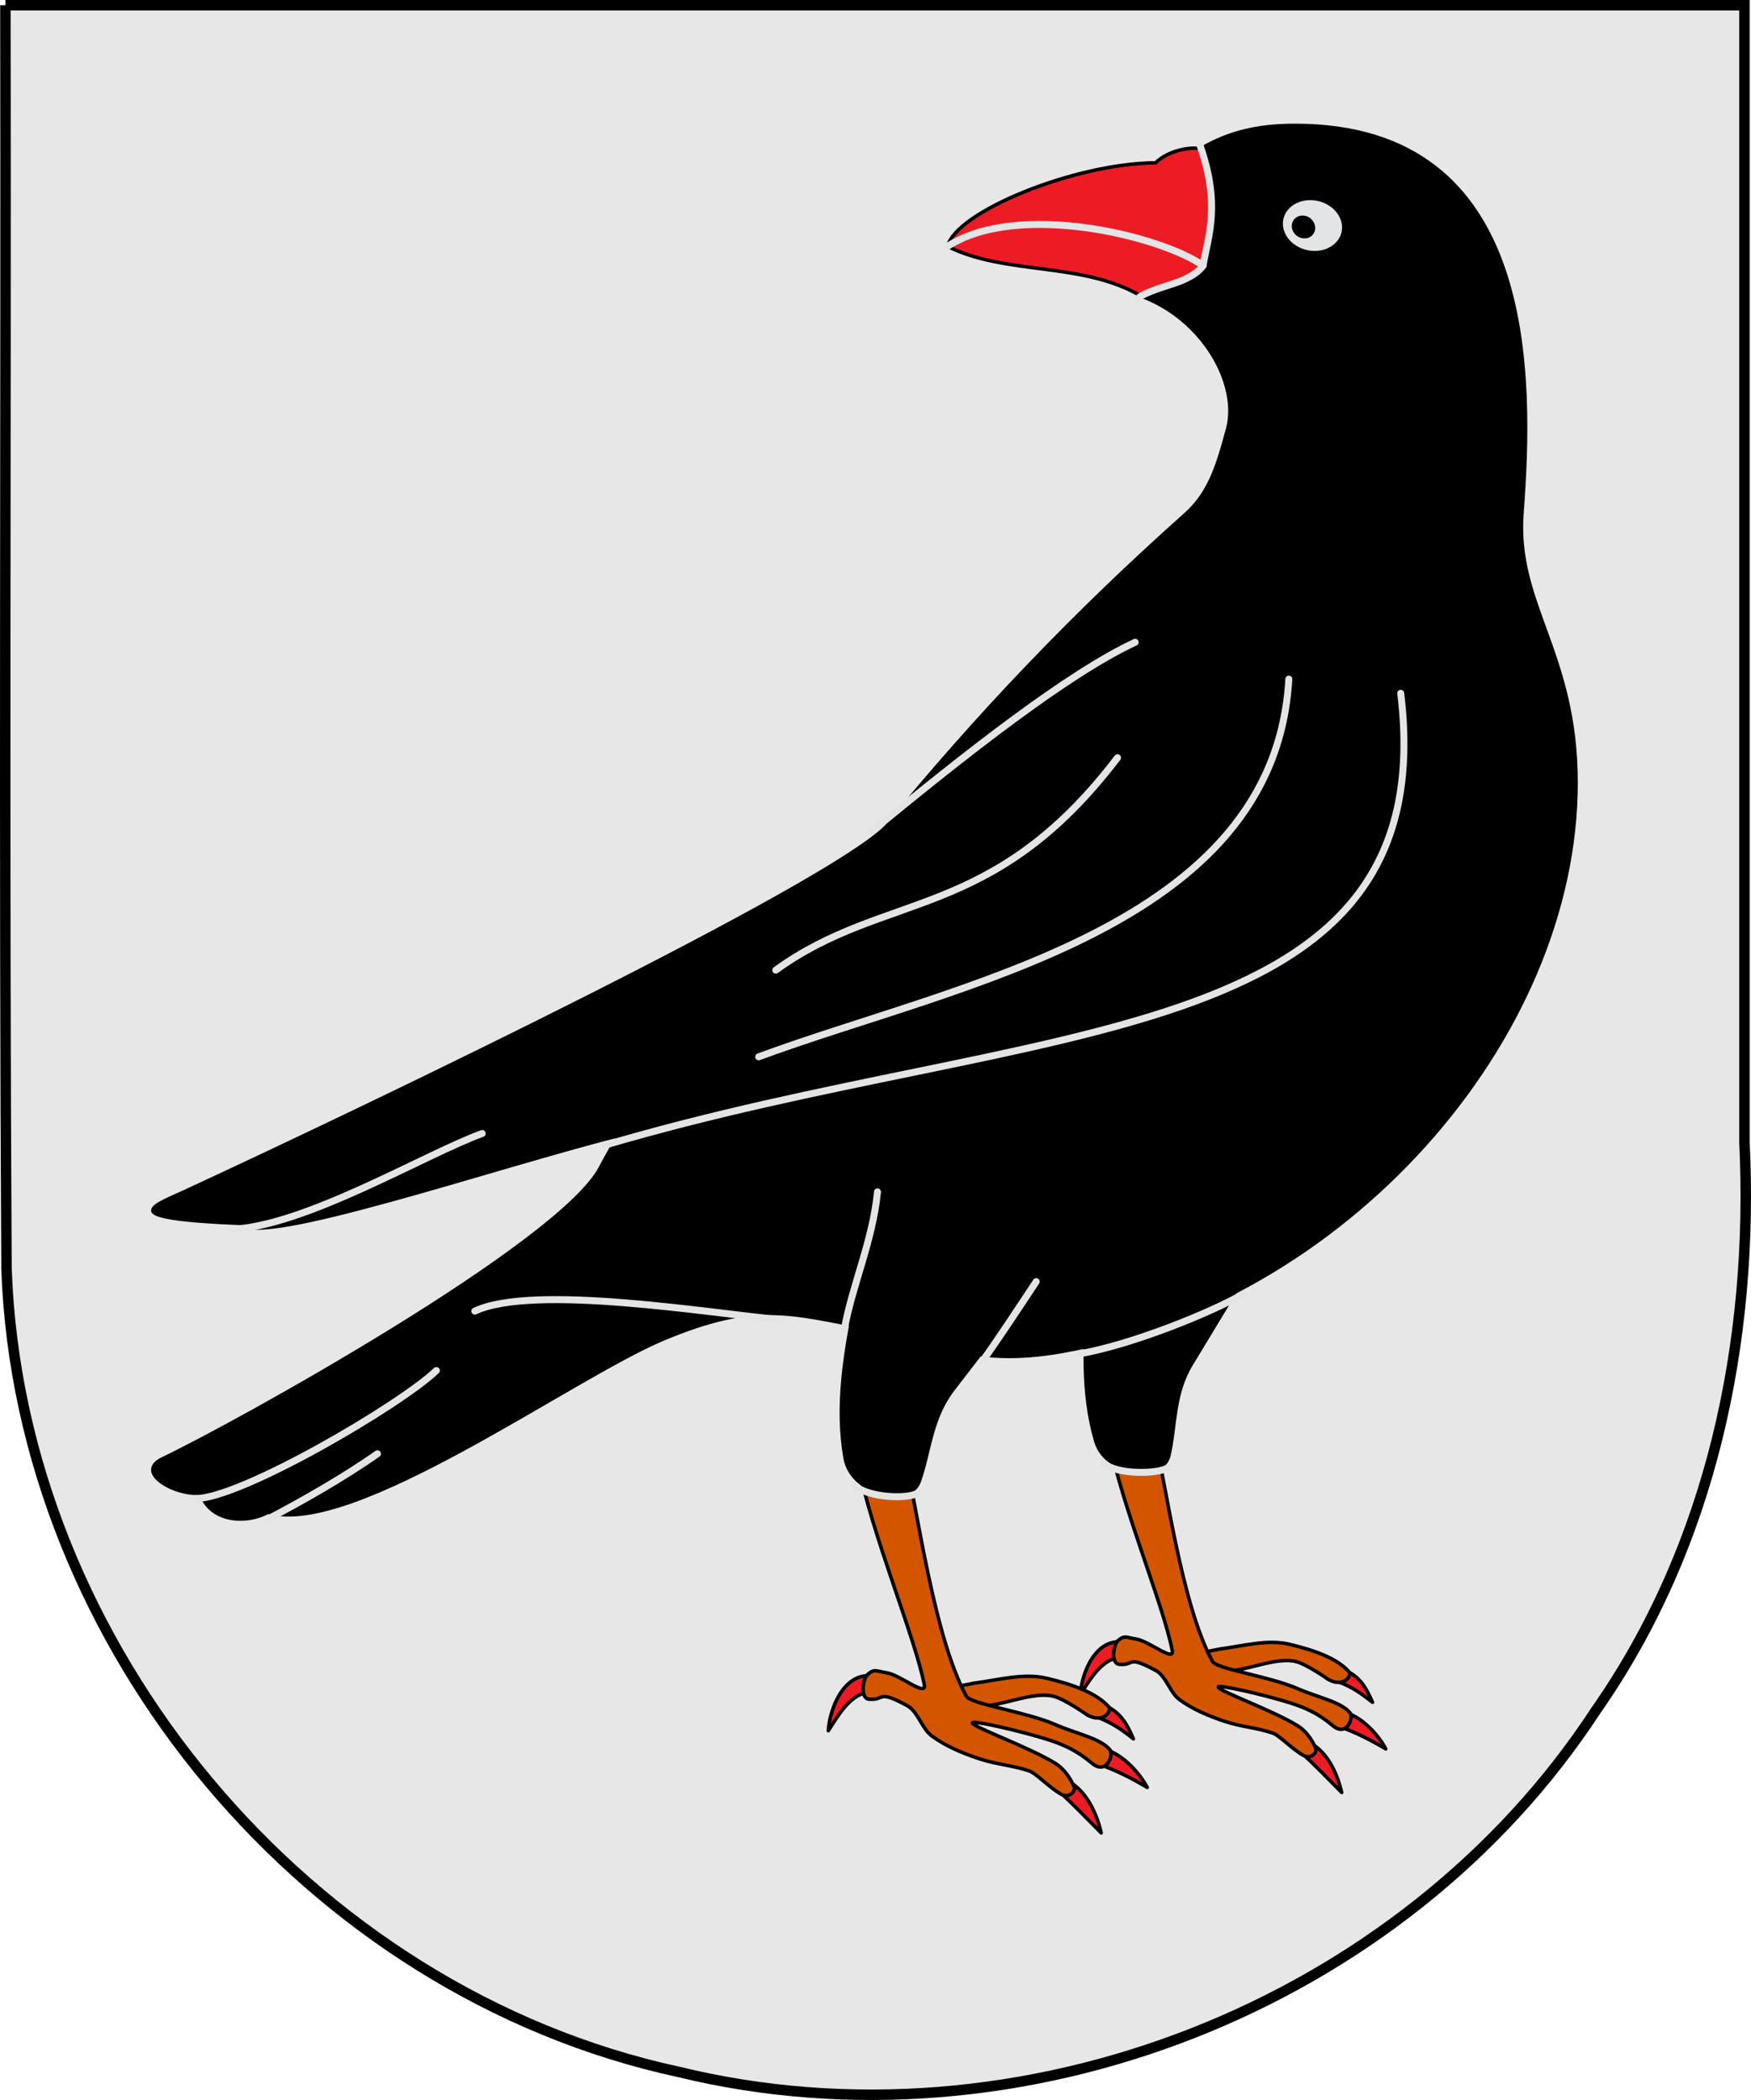 <?xml version="1.0" encoding="UTF-8" standalone="no"?>
<!-- Created with Inkscape (http://www.inkscape.org/) -->

<svg
   xmlns:dc="http://purl.org/dc/elements/1.1/"
   xmlns:cc="http://creativecommons.org/ns#"
   xmlns:rdf="http://www.w3.org/1999/02/22-rdf-syntax-ns#"
   xmlns:svg="http://www.w3.org/2000/svg"
   xmlns="http://www.w3.org/2000/svg"
   xmlns:sodipodi="http://sodipodi.sourceforge.net/DTD/sodipodi-0.dtd"
   xmlns:inkscape="http://www.inkscape.org/namespaces/inkscape"
   width="141.676mm"
   height="169.899mm"
   viewBox="0 0 502 602.006"
   id="svg4861"
   version="1.1"
   inkscape:version="0.91 r13725"
   sodipodi:docname="Coats_of_arms_of_Gallegos2.svg">
  <defs
     id="defs4863">
    <pattern
       y="0"
       x="0"
       height="6"
       width="6"
       patternUnits="userSpaceOnUse"
       id="EMFhbasepattern" />
    <path
       inkscape:connector-curvature="0"
       id="path4415"
       d="m 110.259,90.554 c 33.562,-9.156 51.614,-46.543 70.938,-81.133 98.143,54.428 217.899,32.3 359.012,32.3 143.657,0 242.31,12.208 363.843,-37.896 17.544,37.641 41.699,63.584 70.176,81.896 -161.455,92.069 -263.664,64.856 -434.018,64.856 -168.319,0 -274.598,19.329 -429.95,-60.023 z"
       style="fill:#eac102;fill-opacity:1;fill-rule:evenodd;stroke:#000000;stroke-width:0.085px;stroke-linecap:butt;stroke-linejoin:miter;stroke-miterlimit:4;stroke-dasharray:none;stroke-opacity:1" />
    <path
       inkscape:connector-curvature="0"
       id="path4415-1"
       d="m 110.259,90.554 c 33.562,-9.156 51.614,-46.543 70.938,-81.133 98.143,54.428 217.899,32.3 359.012,32.3 143.657,0 242.31,12.208 363.843,-37.896 17.544,37.641 41.699,63.584 70.176,81.896 -161.455,92.069 -263.664,64.856 -434.018,64.856 -168.319,0 -274.598,19.329 -429.95,-60.023 z"
       style="fill:#eac102;fill-opacity:1;fill-rule:evenodd;stroke:#000000;stroke-width:0.085px;stroke-linecap:butt;stroke-linejoin:miter;stroke-miterlimit:4;stroke-dasharray:none;stroke-opacity:1" />
    <path
       inkscape:connector-curvature="0"
       id="path4415-9"
       d="m 110.259,90.554 c 33.562,-9.156 51.614,-46.543 70.938,-81.133 98.143,54.428 217.899,32.3 359.012,32.3 143.657,0 242.31,12.208 363.843,-37.896 17.544,37.641 41.699,63.584 70.176,81.896 -161.455,92.069 -263.664,64.856 -434.018,64.856 -168.319,0 -274.598,19.329 -429.95,-60.023 z"
       style="fill:#eac102;fill-opacity:1;fill-rule:evenodd;stroke:#000000;stroke-width:0.085px;stroke-linecap:butt;stroke-linejoin:miter;stroke-miterlimit:4;stroke-dasharray:none;stroke-opacity:1" />
    <path
       inkscape:connector-curvature="0"
       id="path4415-17"
       d="m 110.259,90.554 c 33.562,-9.156 51.614,-46.543 70.938,-81.133 98.143,54.428 217.899,32.3 359.012,32.3 143.657,0 242.31,12.208 363.843,-37.896 17.544,37.641 41.699,63.584 70.176,81.896 -161.455,92.069 -263.664,64.856 -434.018,64.856 -168.319,0 -274.598,19.329 -429.95,-60.023 z"
       style="fill:#eac102;fill-opacity:1;fill-rule:evenodd;stroke:#000000;stroke-width:0.085px;stroke-linecap:butt;stroke-linejoin:miter;stroke-miterlimit:4;stroke-dasharray:none;stroke-opacity:1" />
  </defs>
  <sodipodi:namedview
     id="base"
     pagecolor="#ffffff"
     bordercolor="#666666"
     borderopacity="1.0"
     inkscape:pageopacity="0.0"
     inkscape:pageshadow="2"
     inkscape:zoom="0.7"
     inkscape:cx="513.54838"
     inkscape:cy="-40.420853"
     inkscape:document-units="px"
     inkscape:current-layer="layer1"
     showgrid="false"
     inkscape:window-width="1680"
     inkscape:window-height="1027"
     inkscape:window-x="-8"
     inkscape:window-y="-8"
     inkscape:window-maximized="1"
     showguides="false"
     fit-margin-top="0"
     fit-margin-left="0"
     fit-margin-right="0"
     fit-margin-bottom="0" />
  <g
     inkscape:label="Capa 1"
     inkscape:groupmode="layer"
     id="layer1"
     transform="translate(-151.021,-422.437)">
    <path
       style="display:inline;overflow:visible;visibility:visible;fill:#e7e7e7;fill-opacity:1;fill-rule:evenodd;stroke:none;stroke-width:1;marker:none;enable-background:accumulate"
       id="path11282-3"
       sodipodi:nodetypes="ccccccc"
       d="m 651.969,423.44 c -0.205,120.949 0.412,241.922 -0.313,362.862 C 647.802,894.841 564.71,993.956 458.588,1016.878 360.412,1040.788 250.483,997.815 195.069,913.077 161.882,865.687 149.655,807.047 152.392,749.959 c 1e-4,-108.842 0,-217.677 0,-326.519 166.521,0 333.057,0 499.578,0 z"
       inkscape:connector-curvature="0" />
    <path
       id="path4560-6"
       d="m 152.572,423.94 c 0.204,120.745 -0.411,241.503 0.312,362.239 3.847,108.357 86.787,207.326 192.7,230.21 97.983,23.87 207.672,-19.027 262.977,-103.621 33.122,-47.311 45.32,-105.86 42.589,-162.852 0,-108.658 0,-217.317 0,-325.975 -166.193,0 -332.386,0 -498.578,0 z"
       style="display:inline;overflow:visible;visibility:visible;fill:none;stroke:none;stroke-width:1;marker:none"
       inkscape:connector-curvature="0" />
    <path
       id="path4511-2"
       d="m 152.572,423.937 c 0.204,120.745 -0.411,241.503 0.312,362.239 3.847,108.357 86.787,207.326 192.7,230.21 97.983,23.87 207.672,-19.027 262.977,-103.621 33.122,-47.311 45.32,-105.86 42.589,-162.852 0,-108.658 0,-217.317 0,-325.975 -166.193,0 -332.385,0 -498.578,0 z"
       style="display:inline;overflow:visible;visibility:visible;fill:none;stroke:#000000;stroke-width:3;stroke-linecap:butt;stroke-linejoin:miter;stroke-miterlimit:4;stroke-dasharray:none;stroke-dashoffset:0;stroke-opacity:1;marker:none"
       inkscape:connector-curvature="0" />
    <g
       style="display:inline"
       id="g11474"
       transform="matrix(1.091,0,0,1.091,86.21,14.244)">
      <g
         transform="matrix(0.937,0,0,0.937,636.119,18.015)"
         id="g11270">
        <path
           style="fill:#ed1c24;fill-rule:nonzero;stroke:#000000;stroke-width:0.977;stroke-linecap:round;stroke-linejoin:round;stroke-miterlimit:4;stroke-dasharray:none;stroke-opacity:1"
           id="path11137"
           d="m -239.236,848.141 c 5.235,1.654 7.062,5.697 8.674,9.307 -4.407,-3.484 -6.729,-4.761 -10.826,-6.218 z"
           sodipodi:nodetypes="cccc"
           inkscape:connector-curvature="0" />
        <path
           style="display:inline;fill:#d45500;fill-rule:nonzero;stroke:#000000;stroke-width:0.977;stroke-linecap:round;stroke-linejoin:round;stroke-miterlimit:4;stroke-dasharray:none;stroke-opacity:1"
           id="path11139"
           d="m -273.379,842.495 c 6.592,-0.856 13.348,-2.804 19.575,-1.31 6.919,1.66 13.275,3.887 16.648,7.702 0.842,0.953 -1.344,4.579 -5.806,2.152 0,0 -6.254,-4.462 -9.367,-5.094 -6.792,-1.379 -16.324,4.334 -22.961,2.301 l -4.816,-4.365 c 1.366,-0.34 6.727,-1.386 6.727,-1.386 z"
           sodipodi:nodetypes="csssssss"
           inkscape:connector-curvature="0" />
        <path
           sodipodi:nodetypes="cccc"
           style="fill:#ed1c24;fill-rule:nonzero;stroke:#000000;stroke-width:0.977;stroke-linecap:round;stroke-linejoin:round;stroke-miterlimit:4;stroke-dasharray:none;stroke-opacity:1"
           id="path11141"
           d="m -299.061,840.839 c -9.314,-2.662 -13.212,9.175 -13.457,14.431 3.778,-5.878 7.218,-11.953 14.776,-10.182 z"
           inkscape:connector-curvature="0" />
        <path
           style="fill:#ed1c24;fill-rule:nonzero;stroke:#000000;stroke-width:0.977;stroke-linecap:round;stroke-linejoin:round;stroke-miterlimit:4;stroke-dasharray:none;stroke-opacity:1"
           id="path11143"
           d="m -238.287,860.188 c 5.235,1.654 9.461,6.618 11.438,10.319 -6.502,-3.862 -10.472,-5.338 -13.786,-6.543 z"
           sodipodi:nodetypes="cccc"
           inkscape:connector-curvature="0" />
        <path
           style="fill:#ed1c24;fill-rule:nonzero;stroke:#000000;stroke-width:0.977;stroke-linecap:round;stroke-linejoin:round;stroke-miterlimit:4;stroke-dasharray:none;stroke-opacity:1"
           id="path11145"
           d="m -247.148,869.375 c 4.66,3.024 7.032,9.301 7.935,13.357 -4.18,-4.175 -7.023,-7.228 -11.773,-11.62 z"
           sodipodi:nodetypes="cccc"
           inkscape:connector-curvature="0" />
        <path
           style="fill:#d45500;fill-rule:nonzero;stroke:#000000;stroke-width:0.977;stroke-linecap:round;stroke-linejoin:round;stroke-miterlimit:4;stroke-dasharray:none;stroke-opacity:1"
           id="path11147"
           d="m -292.21,780.182 c 3.793,16.828 8.104,49.83 16.758,65.807 1.159,2.14 16.159,4.206 23.947,7.643 5.339,2.356 12.253,3.705 14.675,6.814 0.953,1.223 -0.888,6.937 -4.96,3.486 -3.889,-3.296 -7.578,-4.955 -11.769,-6.292 -6.561,-2.094 -20.609,-5.417 -20.281,-4.433 0.393,1.177 15.498,6.564 22.447,10.914 2.165,1.355 3.944,3.931 4.893,6.201 0.507,1.212 -1.383,3.126 -3.366,2.057 -3.234,-1.744 -6.842,-5.697 -8.673,-6.309 -4.742,-1.586 -8.591,-1.675 -13.394,-3.261 -4.435,-1.464 -9.03,-3.371 -12.766,-6.119 -2.751,-2.023 -3.713,-6.593 -6.694,-8.196 -8.23,-4.426 -5.732,-1.309 -10.183,-1.697 -2.476,-0.216 -1.623,-5.506 -0.437,-6.588 1.857,-1.694 2.377,-0.941 5.178,-0.503 3.67,0.574 10.779,6.641 10.095,3.174 -2.569,-13.02 -13.975,-39.948 -17.896,-59.624 -0.72,-3.614 11.611,-6.684 12.425,-3.072 z"
           sodipodi:nodetypes="ssssssssssssssssssss"
           inkscape:connector-curvature="0" />
        <path
           style="fill:#000000;fill-rule:nonzero;stroke:#000000;stroke-width:0.977;stroke-linecap:round;stroke-linejoin:round;stroke-miterlimit:4;stroke-dasharray:none;stroke-opacity:1"
           id="path11159"
           d="m -262.463,731.403 -18.916,31.228 c -5.098,8.417 -4.394,17.308 -6.254,25.425 -1.157,5.05 -6.461,4.115 -9.764,4.139 -3.815,0.028 -9.2,-2.61 -10.769,-7.934 -3.979,-13.496 -3.211,-28.176 -1.927,-42.047 1.074,-11.606 3.181,-18.953 2.695,-30.525"
           sodipodi:nodetypes="cssssss"
           inkscape:connector-curvature="0" />
        <path
           style="fill:none;stroke:#e3e4e5;stroke-width:1.955;stroke-linecap:round;stroke-linejoin:round;stroke-miterlimit:4;stroke-dasharray:none;stroke-opacity:1"
           d="m -305.878,790.439 c 3.674,3.267 15.349,3.051 18.113,1.157"
           id="path11165"
           sodipodi:nodetypes="cc"
           inkscape:connector-curvature="0" />
      </g>
      <path
         inkscape:connector-curvature="0"
         sodipodi:nodetypes="sccsscssccsssccssssss"
         id="path11118"
         d="m 399.762,407.098 c -7.544,0 -16.034,0.948 -24.808,6.12 l -15.713,38.708 c 16.386,6.039 25.908,23.178 22.764,34.929 -2.786,10.413 -4.997,17.028 -11.142,22.503 -29.018,25.852 -54.333,52.357 -78.798,82.191 -16.073,15.73 -131.221,71.209 -184.218,95.731 -3.903,1.806 -8.284,3.461 -8.284,4.937 0,1.546 6.809,2.756 23.297,3.391 4.123,6.496 66.66,-14.884 99.107,-23.063 -1.623,2.624 -3.201,5.393 -4.758,8.371 -10.594,20.263 -96.916,67.934 -115.089,76.529 -1.804,0.853 -2.563,1.891 -2.557,2.956 0.017,2.834 6.529,6.44 12.662,6.151 2.098,6.994 11.134,8.389 17.663,4.921 22.151,6.644 79.633,-35.348 103.767,-45.477 24.352,-10.221 33.395,-6.756 53.469,-3.026 17.517,3.255 27.357,10.531 51.289,6.296 74.091,-13.11 135.151,-81.72 135.151,-149.468 0,-34.285 -16.016,-46.847 -14.219,-70.858 2.686,-35.872 4.076,-101.841 -59.582,-101.841 z"
         style="fill:#000000;stroke:#000000;stroke-width:0.916;stroke-linecap:round;stroke-linejoin:round;stroke-miterlimit:4;stroke-dasharray:none;stroke-opacity:1" />
      <path
         sodipodi:nodetypes="ccccscc"
         d="m 308.401,438.874 c 2.201,-9.08 33.434,-21.836 54.675,-21.942 3.003,-3.016 8.587,-4.299 11.878,-3.714 5.272,15.259 1.752,22.927 0.602,30.711 -1.565,2.237 -4.77,3.792 -8.158,4.861 -3.901,1.231 -7.608,2.032 -8.156,3.136 -15.471,-9.116 -35.535,-5.368 -50.84,-13.052 z"
         id="path7809-2"
         style="fill:#ed1c24;fill-opacity:1;fill-rule:nonzero;stroke:#000000;stroke-width:0.916;stroke-linecap:round;stroke-linejoin:round;stroke-miterlimit:4;stroke-dasharray:none;stroke-opacity:1"
         inkscape:connector-curvature="0" />
      <path
         sodipodi:nodetypes="cc"
         d="m 308.401,438.874 c 18.4,-11.957 55.924,-2.807 67.154,5.054"
         id="path7813-3"
         style="fill:none;fill-opacity:1;fill-rule:nonzero;stroke:#e3e4e5;stroke-width:1.832;stroke-linecap:round;stroke-linejoin:round;stroke-miterlimit:4;stroke-dasharray:none;stroke-opacity:1"
         inkscape:connector-curvature="0" />
      <path
         style="fill:none;stroke:#e3e4e5;stroke-width:1.832;stroke-linecap:round;stroke-linejoin:round;stroke-miterlimit:4;stroke-dasharray:none;stroke-opacity:1"
         id="path7843-0"
         d="m 184.185,718.651 c 15.412,-7.258 62.096,0.621 80.657,2.29"
         sodipodi:nodetypes="cc"
         inkscape:connector-curvature="0" />
      <path
         style="fill:none;stroke:#e3e4e5;stroke-width:1.832;stroke-linecap:round;stroke-linejoin:round;stroke-miterlimit:4;stroke-dasharray:none;stroke-opacity:1"
         id="path7845-2"
         d="m 110.792,767.911 c 11.899,-0.028 53.815,-24.561 63.282,-33.645"
         sodipodi:nodetypes="cc"
         inkscape:connector-curvature="0" />
      <path
         style="fill:none;stroke:#e3e4e5;stroke-width:1.832;stroke-linecap:round;stroke-linejoin:round;stroke-miterlimit:4;stroke-dasharray:none;stroke-opacity:1"
         id="path7847-9"
         d="m 158.59,756.13 c -8.567,6.052 -20.115,12.644 -29.226,17.385"
         sodipodi:nodetypes="cc"
         inkscape:connector-curvature="0" />
      <path
         d="m 412.515,433.546 c 0.229,3.937 -3.267,7.069 -7.805,6.992 -4.537,-0.077 -8.406,-3.335 -8.635,-7.272 -0.229,-3.937 3.267,-7.069 7.805,-6.992 4.537,0.077 8.406,3.335 8.635,7.272 z"
         id="path7849-7"
         style="fill:#e3e4e5;fill-opacity:1;fill-rule:nonzero;stroke:#000000;stroke-width:0.916;stroke-linecap:round;stroke-linejoin:round;stroke-miterlimit:4;stroke-dasharray:none;stroke-dashoffset:0;stroke-opacity:1"
         inkscape:connector-curvature="0" />
      <path
         sodipodi:nodetypes="sssss"
         d="m 404.556,433.876 c 0.091,1.409 -1.008,2.513 -2.453,2.462 -1.445,-0.051 -2.691,-1.236 -2.782,-2.645 -0.091,-1.409 1.008,-2.512 2.453,-2.461 1.445,0.051 2.691,1.236 2.782,2.645 z"
         id="path7851-9"
         style="fill:#000000;fill-opacity:1;fill-rule:nonzero;stroke:#000000;stroke-width:0.916;stroke-linecap:round;stroke-linejoin:round;stroke-miterlimit:4;stroke-dasharray:none;stroke-dashoffset:0;stroke-opacity:1"
         inkscape:connector-curvature="0" />
      <path
         style="fill:none;stroke:#e3e4e5;stroke-width:1.832;stroke-linecap:round;stroke-linejoin:round;stroke-miterlimit:4;stroke-dasharray:none;stroke-opacity:1"
         id="path7853-1"
         d="m 398.084,552.584 c -3.784,65.661 -87.236,79.961 -139.308,99.251"
         sodipodi:nodetypes="cc"
         inkscape:connector-curvature="0" />
      <path
         style="fill:none;stroke:#e3e4e5;stroke-width:1.832;stroke-linecap:round;stroke-linejoin:round;stroke-miterlimit:4;stroke-dasharray:none;stroke-opacity:1"
         id="path7855-3"
         d="m 119.942,697.147 c 19.254,-0.544 51.315,-19.788 66.173,-25.168"
         sodipodi:nodetypes="cc"
         inkscape:connector-curvature="0" />
      <path
         style="fill:none;stroke:#e3e4e5;stroke-width:1.832;stroke-linecap:round;stroke-linejoin:round;stroke-miterlimit:4;stroke-dasharray:none;stroke-opacity:1"
         id="path7857-0"
         d="m 353.06,573.25 c -33.039,43.351 -60.811,34.817 -89.786,55.801"
         sodipodi:nodetypes="cc"
         inkscape:connector-curvature="0" />
      <path
         style="fill:none;stroke:#e3e4e5;stroke-width:1.832;stroke-linecap:round;stroke-linejoin:round;stroke-miterlimit:4;stroke-dasharray:none;stroke-opacity:1"
         d="m 288.561,592.508 c 24.642,-20.273 51.436,-41.369 69.144,-49.6"
         id="path7859-3"
         sodipodi:nodetypes="cc"
         inkscape:connector-curvature="0" />
      <path
         style="fill:none;stroke:#e3e4e5;stroke-width:1.832;stroke-linecap:round;stroke-linejoin:round;stroke-miterlimit:4;stroke-dasharray:none;stroke-opacity:1"
         d="M 218.667,674.96 C 331.484,641.76 438.974,650.736 427.49,556.321"
         id="path7861-5"
         sodipodi:nodetypes="cc"
         inkscape:connector-curvature="0" />
      <path
         style="fill:none;stroke:#e3e4e5;stroke-width:1.832;stroke-linecap:round;stroke-linejoin:round;stroke-miterlimit:4;stroke-dasharray:none;stroke-opacity:1"
         d="m 343.019,729.888 c 14.061,-2.481 34.726,-10.893 43.348,-15.862"
         id="path7865-9"
         sodipodi:nodetypes="cc"
         inkscape:connector-curvature="0" />
      <g
         transform="matrix(0.937,0,0,0.937,636.119,18.019)"
         id="g11101">
        <path
           inkscape:connector-curvature="0"
           sodipodi:nodetypes="cccc"
           d="m -306.679,857.968 c 5.466,1.726 7.374,5.947 9.057,9.715 -4.601,-3.637 -7.025,-4.97 -11.303,-6.49 z"
           id="path7829-3"
           style="fill:#ed1c24;fill-rule:nonzero;stroke:#000000;stroke-width:0.977;stroke-linecap:round;stroke-linejoin:round;stroke-miterlimit:4;stroke-dasharray:none;stroke-opacity:1" />
        <path
           inkscape:connector-curvature="0"
           sodipodi:nodetypes="csssssss"
           d="m -342.327,852.074 c 6.883,-0.894 13.936,-2.927 20.438,-1.368 7.224,1.732 13.86,4.058 17.381,8.04 0.879,0.995 -1.403,4.779 -6.062,2.246 0,0 -6.529,-4.657 -9.78,-5.317 -7.091,-1.44 -17.043,4.524 -23.973,2.402 l -5.028,-4.556 c 1.427,-0.355 7.023,-1.447 7.023,-1.447 z"
           id="path7831-7"
           style="display:inline;fill:#d45500;fill-rule:nonzero;stroke:#000000;stroke-width:0.977;stroke-linecap:round;stroke-linejoin:round;stroke-miterlimit:4;stroke-dasharray:none;stroke-opacity:1" />
        <path
           inkscape:connector-curvature="0"
           d="m -369.141,850.347 c -9.725,-2.779 -13.795,9.577 -14.051,15.063 3.945,-6.136 7.536,-12.477 15.427,-10.628 z"
           id="path7833-3"
           style="fill:#ed1c24;fill-rule:nonzero;stroke:#000000;stroke-width:0.977;stroke-linecap:round;stroke-linejoin:round;stroke-miterlimit:4;stroke-dasharray:none;stroke-opacity:1"
           sodipodi:nodetypes="cccc" />
        <path
           inkscape:connector-curvature="0"
           sodipodi:nodetypes="cccc"
           d="m -305.688,870.543 c 5.466,1.726 9.878,6.908 11.943,10.771 -6.789,-4.031 -10.934,-5.571 -14.394,-6.829 z"
           id="path7835-7"
           style="fill:#ed1c24;fill-rule:nonzero;stroke:#000000;stroke-width:0.977;stroke-linecap:round;stroke-linejoin:round;stroke-miterlimit:4;stroke-dasharray:none;stroke-opacity:1" />
        <path
           inkscape:connector-curvature="0"
           sodipodi:nodetypes="cccc"
           d="m -314.94,880.133 c 4.865,3.156 7.342,9.708 8.285,13.943 -4.364,-4.358 -7.333,-7.545 -12.292,-12.129 z"
           id="path7837-1"
           style="fill:#ed1c24;fill-rule:nonzero;stroke:#000000;stroke-width:0.977;stroke-linecap:round;stroke-linejoin:round;stroke-miterlimit:4;stroke-dasharray:none;stroke-opacity:1" />
        <path
           inkscape:connector-curvature="0"
           sodipodi:nodetypes="ssssssssssssssssssss"
           d="m -361.988,787.031 c 3.96,17.566 8.461,52.014 17.496,68.691 1.21,2.233 16.871,4.391 25.003,7.978 5.575,2.459 12.793,3.867 15.322,7.112 0.995,1.277 -0.927,7.241 -5.178,3.639 -4.06,-3.44 -7.912,-5.172 -12.288,-6.568 -6.85,-2.186 -21.518,-5.655 -21.175,-4.628 0.411,1.228 16.181,6.852 23.436,11.393 2.26,1.415 4.118,4.103 5.109,6.473 0.529,1.265 -1.444,3.263 -3.515,2.147 -3.377,-1.82 -7.144,-5.947 -9.055,-6.586 -4.951,-1.655 -8.97,-1.749 -13.984,-3.404 -4.63,-1.528 -9.428,-3.518 -13.329,-6.387 -2.872,-2.112 -3.877,-6.882 -6.99,-8.555 -8.593,-4.62 -5.985,-1.366 -10.632,-1.771 -2.585,-0.225 -1.695,-5.748 -0.456,-6.877 1.939,-1.768 2.482,-0.983 5.406,-0.525 3.832,0.599 11.254,6.932 10.54,3.313 -2.683,-13.59 -14.591,-41.698 -18.684,-62.237 -0.752,-3.773 12.123,-6.976 12.973,-3.207 z"
           id="path7839-2"
           style="fill:#d45500;fill-rule:nonzero;stroke:#000000;stroke-width:0.977;stroke-linecap:round;stroke-linejoin:round;stroke-miterlimit:4;stroke-dasharray:none;stroke-opacity:1" />
        <path
           inkscape:connector-curvature="0"
           sodipodi:nodetypes="cssssss"
           d="m -324.884,739.464 -23.274,30.181 c -6.273,8.135 -6.581,17.439 -9.46,25.642 -1.791,5.103 -7.185,3.513 -10.614,3.153 -3.961,-0.416 -9.24,-3.782 -10.246,-9.488 -2.551,-14.464 -0.039,-29.601 2.914,-43.839 2.471,-11.913 5.516,-19.288 6.363,-31.348"
           id="path7841-4"
           style="fill:#000000;fill-rule:nonzero;stroke:#000000;stroke-width:0.977;stroke-linecap:round;stroke-linejoin:round;stroke-miterlimit:4;stroke-dasharray:none;stroke-opacity:1" />
        <path
           inkscape:connector-curvature="0"
           style="fill:none;stroke:#e3e4e5;stroke-width:1.955;stroke-linecap:round;stroke-linejoin:round;stroke-miterlimit:4;stroke-dasharray:none;stroke-opacity:1"
           d="m -378.663,752.708 c 2.072,-11.811 7.985,-24.926 9.261,-38.403"
           id="path7867-1"
           sodipodi:nodetypes="cc" />
        <path
           inkscape:connector-curvature="0"
           style="fill:none;stroke:#e3e4e5;stroke-width:1.955;stroke-linecap:round;stroke-linejoin:round;stroke-miterlimit:4;stroke-dasharray:none;stroke-opacity:1"
           d="m -339.961,761.747 c 3.474,-4.704 10.6,-15.502 15.077,-22.283"
           id="path7869-7"
           sodipodi:nodetypes="cc" />
        <path
           inkscape:connector-curvature="0"
           sodipodi:nodetypes="cc"
           id="path7873-8"
           d="m -375.764,796.686 c 3.836,3.411 15.048,3.929 17.934,1.952"
           style="fill:none;stroke:#e3e4e5;stroke-width:1.955;stroke-linecap:round;stroke-linejoin:round;stroke-miterlimit:4;stroke-dasharray:none;stroke-opacity:1" />
      </g>
      <path
         inkscape:connector-curvature="0"
         style="fill:none;stroke:#e3e4e5;stroke-width:1.832;stroke-linecap:round;stroke-linejoin:round;stroke-miterlimit:4;stroke-dasharray:none;stroke-opacity:1"
         id="path11285"
         d="m 374.73,412.301 c 5.525,15.828 2.132,23.799 0.825,31.627 -1.565,2.237 -4.77,3.792 -8.158,4.861 -3.901,1.231 -8.43,2.791 -8.978,3.895"
         sodipodi:nodetypes="ccsc" />
    </g>
  </g>
</svg>
